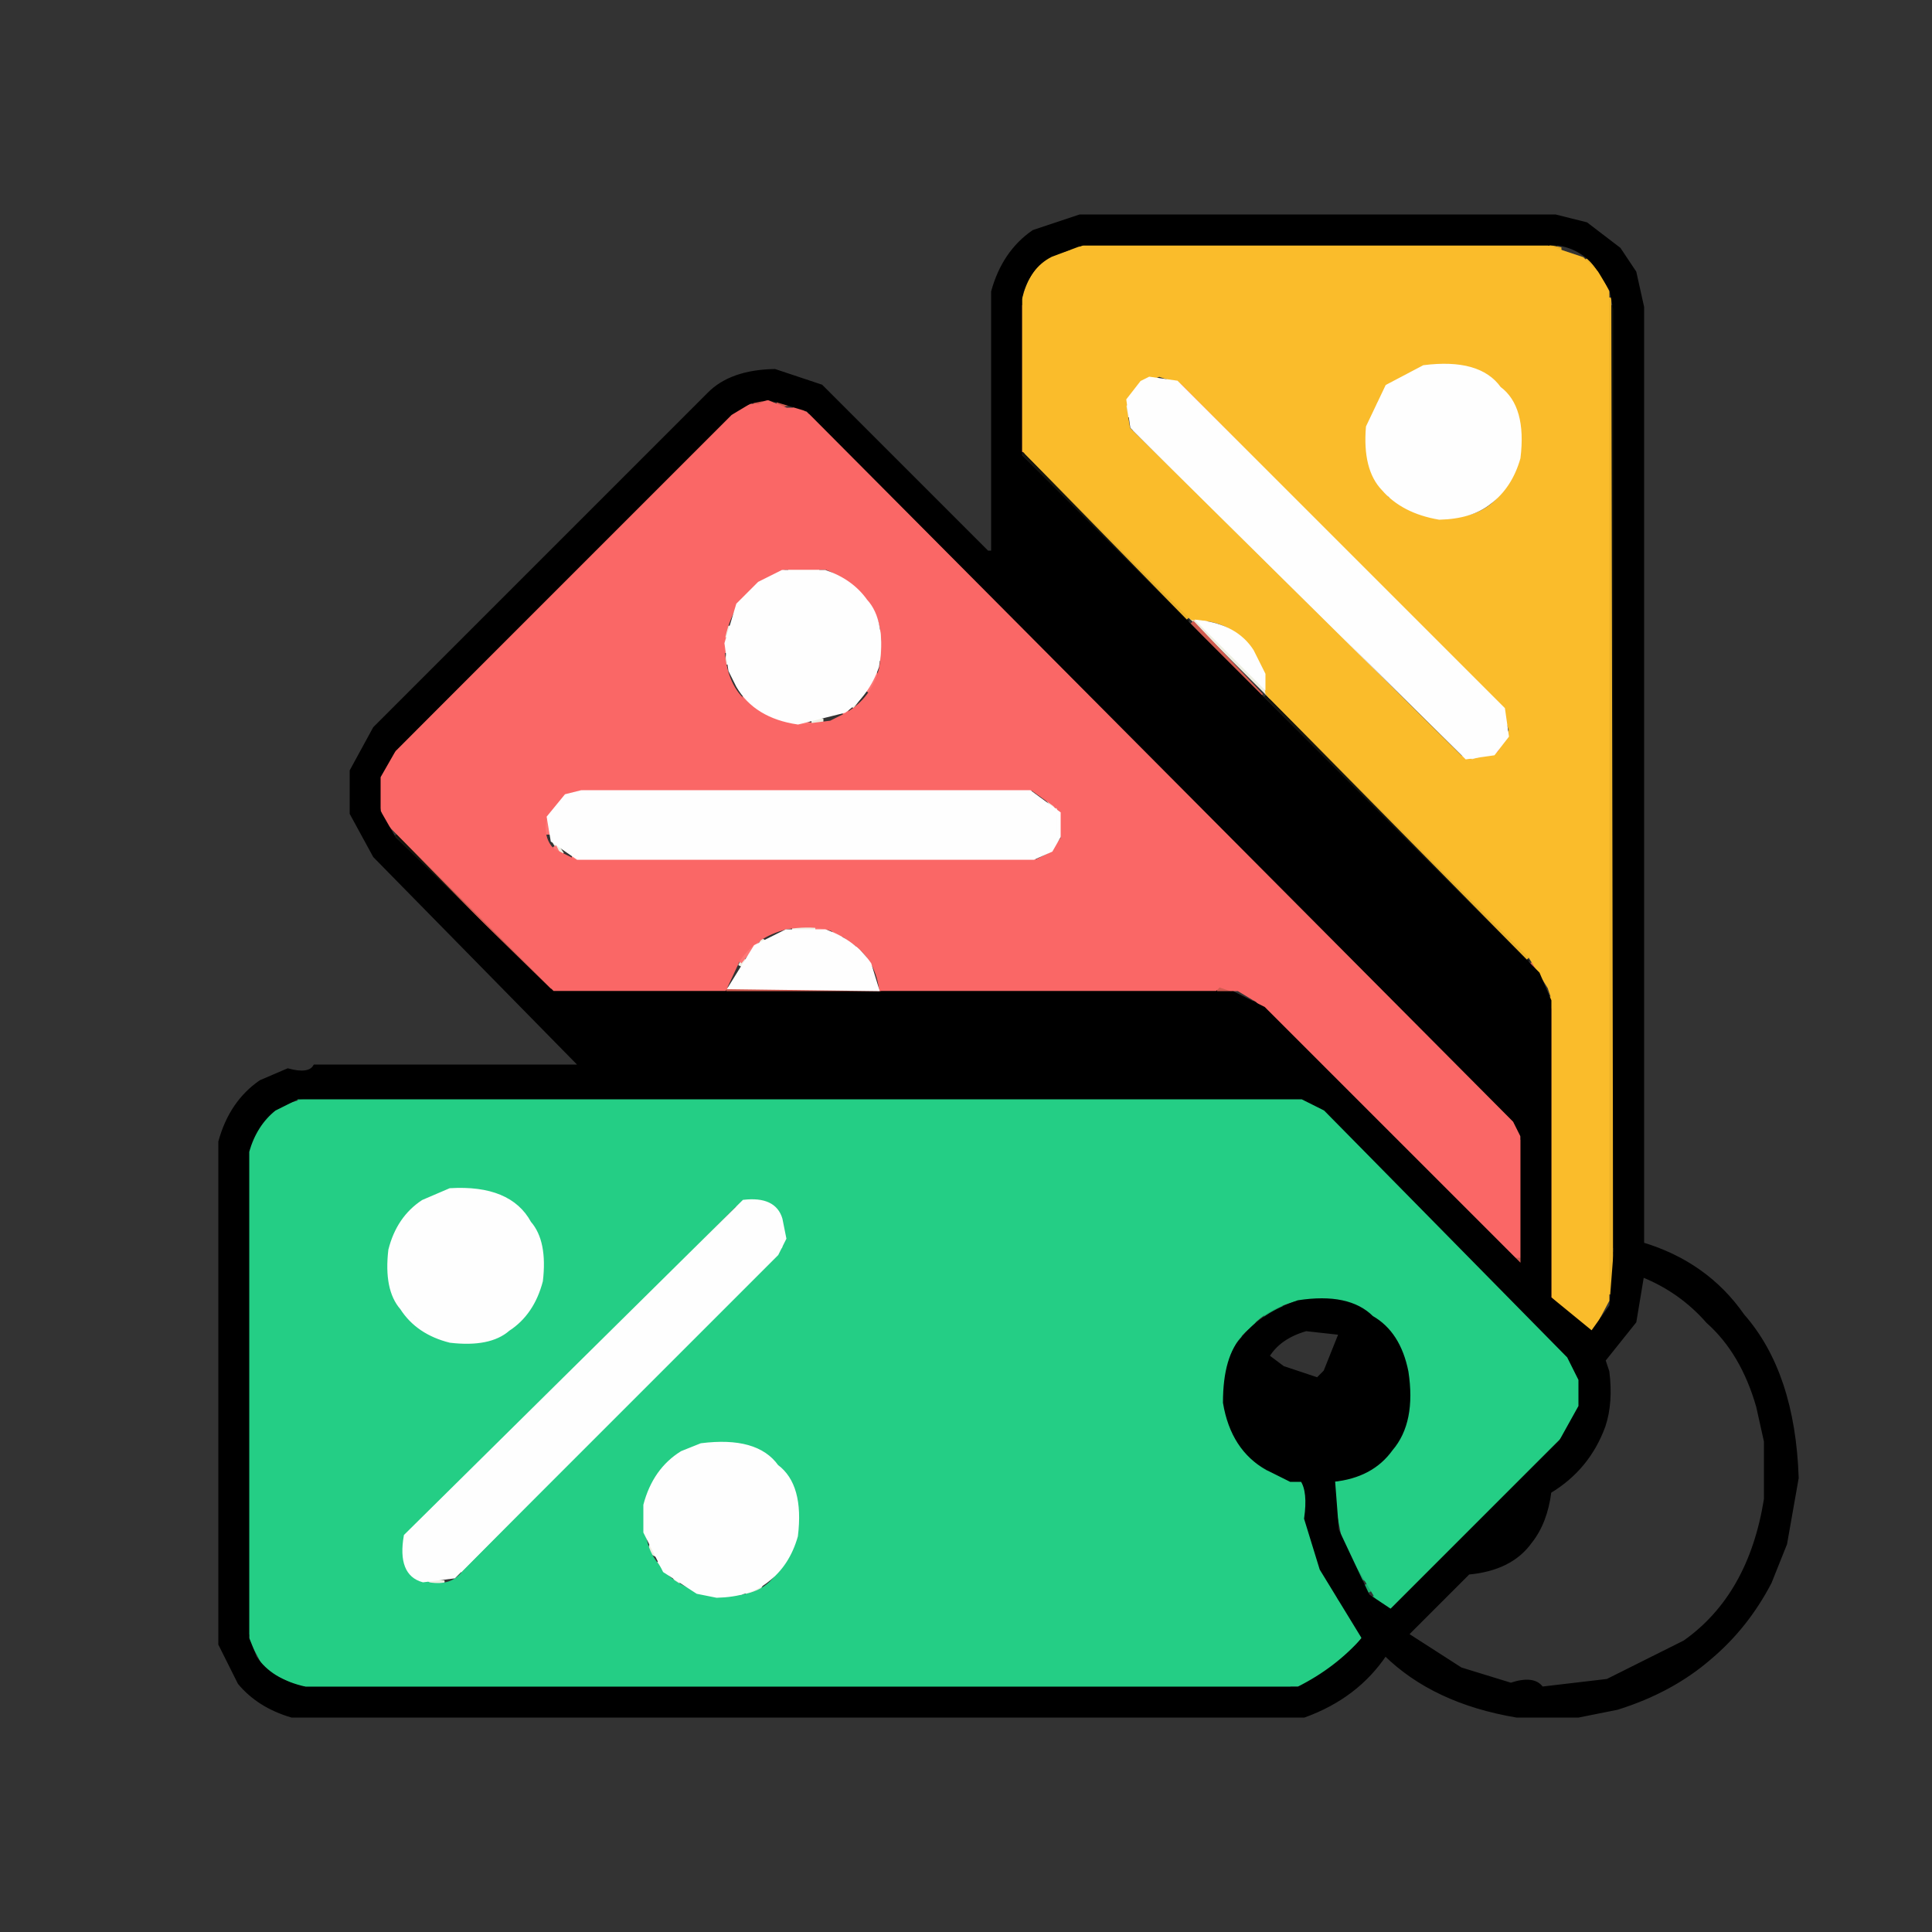 <svg width="500" height="500" version="1.1" xmlns="http://www.w3.org/2000/svg"><rect width="100%" height="100%" fill="#333333" stroke="none"/><path fill="rgb(0,0,0)" stroke="rgb(0,0,0)" stroke-width="1" opacity="0" d="M 0 0 L 500 0 L 500 500 L 0 500 L 0 0 Z M 280 56 L 268 60 Q 260 65 257 76 L 257 143 L 256 143 L 213 100 L 201 96 Q 189 96 184 102 L 97 189 L 91 200 L 91 211 L 97 222 L 151 277 L 150 276 L 82 276 Q 80 279 75 277 L 68 280 Q 60 285 57 296 L 57 426 L 62 436 Q 67 441 76 444 L 338 444 Q 351 439 359 428 Q 371 440 393 444 L 409 444 L 419 442 Q 433 438 443 429 Q 452 421 458 410 L 462 400 L 465 383 Q 464 355 451 341 Q 442 327 425 322 L 425 80 L 423 71 L 419 65 L 411 58 L 403 56 L 280 56 Z "></path><path fill="rgb(0,0,0)" stroke="rgb(0,0,0)" stroke-width="1" opacity="0" d="M 425 330 Q 434.9 333.9 442 341.5 Q 450.6 350.4 455 363.5 L 457 372.5 L 457 387.5 Q 452.7 412.7 435.5 425 L 415.5 435 L 398.5 437 Q 396.8 434.2 390.5 436 L 377.5 432 L 364 422.5 L 379.5 407 Q 390.6 405.6 396 398.5 Q 400.5 394 401 385.5 Q 410.6 379.6 415 368.5 Q 417.4 363.4 416 354.5 L 415 351.5 L 423 341.5 L 425 330 Z "></path><path fill="rgb(0,0,0)" stroke="rgb(0,0,0)" stroke-width="1" opacity="0" d="M 337.5 344 L 347 345 L 343 354.5 L 340.5 357 L 331.5 354 L 328 350.5 Q 331 345.5 337.5 344 Z "></path><path fill="rgb(18,16,9)" stroke="rgb(18,16,9)" stroke-width="1" opacity="0.882" d="M 279.5 63 L 403 63.5 L 279.5 64 L 279.5 63 Z "></path><path fill="rgb(18,16,9)" stroke="rgb(18,16,9)" stroke-width="1" opacity="0.882" d="M 411.5 67 L 413.5 70 L 411.5 67 Z "></path><path fill="rgb(18,16,9)" stroke="rgb(18,16,9)" stroke-width="1" opacity="0.882" d="M 267.5 70 L 266.5 72 L 267.5 70 Z "></path><path fill="rgb(18,16,9)" stroke="rgb(18,16,9)" stroke-width="1" opacity="0.882" d="M 264.5 76 L 265 78.5 L 264 78.5 L 264.5 76 Z "></path><path fill="rgb(18,16,9)" stroke="rgb(18,16,9)" stroke-width="1" opacity="0.882" d="M 417.5 79 L 418 322.5 L 417 322.5 L 417.5 79 Z "></path><path fill="rgb(18,16,9)" stroke="rgb(18,16,9)" stroke-width="1" opacity="0.882" d="M 198.5 103 L 201 103.5 L 198.5 104 L 198.5 103 Z "></path><path fill="rgb(18,16,9)" stroke="rgb(18,16,9)" stroke-width="1" opacity="0.882" d="M 188.5 107 L 102.5 194 L 188.5 107 Z "></path><path fill="rgb(18,16,9)" stroke="rgb(18,16,9)" stroke-width="1" opacity="0.882" d="M 264.5 117 L 307.5 161 L 264.5 117 Z "></path><path fill="rgb(18,16,9)" stroke="rgb(18,16,9)" stroke-width="1" opacity="0.882" d="M 327.5 180 L 395.5 249 L 327.5 180 Z "></path><path fill="rgb(18,16,9)" stroke="rgb(18,16,9)" stroke-width="1" opacity="0.882" d="M 102.5 216 L 142.5 256 L 188 256.5 L 142.5 257 L 102.5 216 Z "></path><path fill="rgb(18,16,9)" stroke="rgb(18,16,9)" stroke-width="1" opacity="0.882" d="M 228.5 256 L 315 256.5 L 228.5 257 L 228.5 256 Z "></path><path fill="rgb(18,16,9)" stroke="rgb(18,16,9)" stroke-width="1" opacity="0.882" d="M 324.5 259 L 325.5 261 L 324.5 259 Z "></path><path fill="rgb(18,16,9)" stroke="rgb(18,16,9)" stroke-width="1" opacity="0.882" d="M 417.5 324 L 418 332.5 L 417 332.5 L 417.5 324 Z "></path><path fill="rgb(18,16,9)" stroke="rgb(18,16,9)" stroke-width="1" opacity="0.882" d="M 414.5 341 L 411.5 345 L 414.5 341 Z "></path><path fill="rgb(18,16,9)" stroke="rgb(18,16,9)" stroke-width="1" opacity="0.882" d="M 403.5 372 L 359.5 417 L 403.5 372 Z "></path><path fill="rgb(18,16,9)" stroke="rgb(18,16,9)" stroke-width="1" opacity="0.882" d="M 352.5 423 L 344.5 432 L 352.5 423 Z "></path><path fill="rgb(238,239,227)" stroke="rgb(238,239,227)" stroke-width="1" opacity="1" d="M 369.5 94 L 378 94.5 L 369.5 95 L 369.5 94 Z "></path><path fill="rgb(238,239,227)" stroke="rgb(238,239,227)" stroke-width="1" opacity="1" d="M 362.5 97 L 360.5 100 L 362.5 97 Z "></path><path fill="rgb(238,239,227)" stroke="rgb(238,239,227)" stroke-width="1" opacity="1" d="M 384.5 97 L 385.5 99 L 384.5 97 Z "></path><path fill="rgb(238,239,227)" stroke="rgb(238,239,227)" stroke-width="1" opacity="1" d="M 358.5 101 L 357.5 103 L 358.5 101 Z "></path><path fill="rgb(238,239,227)" stroke="rgb(238,239,227)" stroke-width="1" opacity="1" d="M 388.5 101 L 390.5 104 L 388.5 101 Z "></path><path fill="rgb(238,239,227)" stroke="rgb(238,239,227)" stroke-width="1" opacity="1" d="M 291.5 104 L 292 107.5 L 291 107.5 L 291.5 104 Z "></path><path fill="rgb(238,239,227)" stroke="rgb(238,239,227)" stroke-width="1" opacity="1" d="M 356.5 104 L 356 105.5 L 355.5 107 L 355 105.5 L 356.5 104 Z "></path><path fill="rgb(238,239,227)" stroke="rgb(238,239,227)" stroke-width="1" opacity="1" d="M 293.5 111 L 376.5 195 L 293.5 111 Z "></path><path fill="rgb(238,239,227)" stroke="rgb(238,239,227)" stroke-width="1" opacity="1" d="M 356.5 124 L 357.5 126 L 356.5 124 Z "></path><path fill="rgb(238,239,227)" stroke="rgb(238,239,227)" stroke-width="1" opacity="1" d="M 390.5 124 L 389.5 126 L 390.5 124 Z "></path><path fill="rgb(238,239,227)" stroke="rgb(238,239,227)" stroke-width="1" opacity="1" d="M 361.5 129 L 362.5 131 L 361.5 129 Z "></path><path fill="rgb(238,239,227)" stroke="rgb(238,239,227)" stroke-width="1" opacity="1" d="M 369.5 133 L 372 133.5 L 369.5 134 L 369.5 133 Z "></path><path fill="rgb(238,239,227)" stroke="rgb(238,239,227)" stroke-width="1" opacity="1" d="M 375.5 133 L 378 133.5 L 375.5 134 L 375.5 133 Z "></path><path fill="rgb(238,239,227)" stroke="rgb(238,239,227)" stroke-width="1" opacity="1" d="M 204.5 147 L 212 147.5 L 204.5 148 L 204.5 147 Z "></path><path fill="rgb(238,239,227)" stroke="rgb(238,239,227)" stroke-width="1" opacity="1" d="M 194.5 152 L 193.5 154 L 194.5 152 Z "></path><path fill="rgb(238,239,227)" stroke="rgb(238,239,227)" stroke-width="1" opacity="1" d="M 308.5 160 L 312 160.5 L 310 161.5 L 327 177.5 L 327.5 176 L 328 179.5 L 308.5 160 Z "></path><path fill="rgb(238,239,227)" stroke="rgb(238,239,227)" stroke-width="1" opacity="1" d="M 188.5 162 L 189 165.5 L 188 165.5 L 188.5 162 Z "></path><path fill="rgb(238,239,227)" stroke="rgb(238,239,227)" stroke-width="1" opacity="1" d="M 227.5 163 L 228 170.5 L 227 170.5 L 227.5 163 Z "></path><path fill="rgb(238,239,227)" stroke="rgb(238,239,227)" stroke-width="1" opacity="1" d="M 321.5 165 L 322.5 167 L 321.5 165 Z "></path><path fill="rgb(238,239,227)" stroke="rgb(238,239,227)" stroke-width="1" opacity="1" d="M 188.5 169 L 189 171.5 L 188 171.5 L 188.5 169 Z "></path><path fill="rgb(238,239,227)" stroke="rgb(238,239,227)" stroke-width="1" opacity="1" d="M 191.5 178 L 196.5 184 L 191.5 178 Z "></path><path fill="rgb(238,239,227)" stroke="rgb(238,239,227)" stroke-width="1" opacity="1" d="M 223.5 179 L 220.5 183 L 223.5 179 Z "></path><path fill="rgb(238,239,227)" stroke="rgb(238,239,227)" stroke-width="1" opacity="1" d="M 203.5 186 L 206 186.5 L 203.5 187 L 203.5 186 Z "></path><path fill="rgb(238,239,227)" stroke="rgb(238,239,227)" stroke-width="1" opacity="1" d="M 210.5 186 L 213 186.5 L 210.5 187 L 210.5 186 Z "></path><path fill="rgb(238,239,227)" stroke="rgb(238,239,227)" stroke-width="1" opacity="1" d="M 380.5 196 L 383 196.5 L 380.5 197 L 380.5 196 Z "></path><path fill="rgb(238,239,227)" stroke="rgb(238,239,227)" stroke-width="1" opacity="1" d="M 147.5 205 L 150 205.5 L 147.5 206 L 147.5 205 Z "></path><path fill="rgb(238,239,227)" stroke="rgb(238,239,227)" stroke-width="1" opacity="1" d="M 145.5 206 L 143.5 209 L 145.5 206 Z "></path><path fill="rgb(238,239,227)" stroke="rgb(238,239,227)" stroke-width="1" opacity="1" d="M 270.5 206 L 273.5 210 L 270.5 206 Z "></path><path fill="rgb(238,239,227)" stroke="rgb(238,239,227)" stroke-width="1" opacity="1" d="M 274.5 212 L 275 214.5 L 274 214.5 L 274.5 212 Z "></path><path fill="rgb(238,239,227)" stroke="rgb(238,239,227)" stroke-width="1" opacity="1" d="M 273.5 217 L 272.5 219 L 273.5 217 Z "></path><path fill="rgb(238,239,227)" stroke="rgb(238,239,227)" stroke-width="1" opacity="1" d="M 143.5 218 L 145.5 221 L 143.5 218 Z "></path><path fill="rgb(238,239,227)" stroke="rgb(238,239,227)" stroke-width="1" opacity="1" d="M 205.5 240 L 211 240.5 L 205.5 241 L 205.5 240 Z "></path><path fill="rgb(238,239,227)" stroke="rgb(238,239,227)" stroke-width="1" opacity="1" d="M 197.5 243 L 196.5 245 L 197.5 243 Z "></path><path fill="rgb(238,239,227)" stroke="rgb(238,239,227)" stroke-width="1" opacity="1" d="M 221.5 245 L 223.5 248 L 221.5 245 Z "></path><path fill="rgb(238,239,227)" stroke="rgb(238,239,227)" stroke-width="1" opacity="1" d="M 192.5 248 L 191.5 250 L 192.5 248 Z "></path><path fill="rgb(238,239,227)" stroke="rgb(238,239,227)" stroke-width="1" opacity="1" d="M 132.5 311 L 136.5 316 L 132.5 311 Z "></path><path fill="rgb(238,239,227)" stroke="rgb(238,239,227)" stroke-width="1" opacity="1" d="M 107.5 312 L 105.5 315 L 107.5 312 Z "></path><path fill="rgb(238,239,227)" stroke="rgb(238,239,227)" stroke-width="1" opacity="1" d="M 189.5 312 L 105.5 397 L 189.5 312 Z "></path><path fill="rgb(238,239,227)" stroke="rgb(238,239,227)" stroke-width="1" opacity="1" d="M 199.5 312 L 201.5 315 L 199.5 312 Z "></path><path fill="rgb(238,239,227)" stroke="rgb(238,239,227)" stroke-width="1" opacity="1" d="M 202.5 321 L 203 322.5 L 201 323.5 L 202.5 321 Z "></path><path fill="rgb(238,239,227)" stroke="rgb(238,239,227)" stroke-width="1" opacity="1" d="M 200.5 325 L 119.5 407 L 200.5 325 Z "></path><path fill="rgb(238,239,227)" stroke="rgb(238,239,227)" stroke-width="1" opacity="1" d="M 140.5 326 L 141 328.5 L 140 328.5 L 140.5 326 Z "></path><path fill="rgb(238,239,227)" stroke="rgb(238,239,227)" stroke-width="1" opacity="1" d="M 136.5 339 L 132.5 344 L 136.5 339 Z "></path><path fill="rgb(238,239,227)" stroke="rgb(238,239,227)" stroke-width="1" opacity="1" d="M 105.5 340 L 107.5 343 L 105.5 340 Z "></path><path fill="rgb(238,239,227)" stroke="rgb(238,239,227)" stroke-width="1" opacity="1" d="M 119.5 347 L 122 347.5 L 119.5 348 L 119.5 347 Z "></path><path fill="rgb(238,239,227)" stroke="rgb(238,239,227)" stroke-width="1" opacity="1" d="M 182.5 373 L 191 373.5 L 182.5 374 L 182.5 373 Z "></path><path fill="rgb(238,239,227)" stroke="rgb(238,239,227)" stroke-width="1" opacity="1" d="M 175.5 376 L 170.5 382 L 175.5 376 Z "></path><path fill="rgb(238,239,227)" stroke="rgb(238,239,227)" stroke-width="1" opacity="1" d="M 197.5 376 L 198.5 378 L 197.5 376 Z "></path><path fill="rgb(238,239,227)" stroke="rgb(238,239,227)" stroke-width="1" opacity="1" d="M 201.5 380 L 203.5 383 L 201.5 380 Z "></path><path fill="rgb(238,239,227)" stroke="rgb(238,239,227)" stroke-width="1" opacity="1" d="M 206.5 391 L 207 395.5 L 206 395.5 L 206.5 391 Z "></path><path fill="rgb(238,239,227)" stroke="rgb(238,239,227)" stroke-width="1" opacity="1" d="M 104.5 398 L 105 403.5 L 104 403.5 L 104.5 398 Z "></path><path fill="rgb(238,239,227)" stroke="rgb(238,239,227)" stroke-width="1" opacity="1" d="M 168.5 400 L 170 402.5 L 168 401.5 L 168.5 400 Z "></path><path fill="rgb(238,239,227)" stroke="rgb(238,239,227)" stroke-width="1" opacity="1" d="M 203.5 403 L 202.5 405 L 203.5 403 Z "></path><path fill="rgb(238,239,227)" stroke="rgb(238,239,227)" stroke-width="1" opacity="1" d="M 170.5 404 L 171.5 406 L 170.5 404 Z "></path><path fill="rgb(238,239,227)" stroke="rgb(238,239,227)" stroke-width="1" opacity="1" d="M 105.5 405 L 108.5 409 L 105.5 405 Z "></path><path fill="rgb(238,239,227)" stroke="rgb(238,239,227)" stroke-width="1" opacity="1" d="M 201.5 406 L 200.5 408 L 201.5 406 Z "></path><path fill="rgb(238,239,227)" stroke="rgb(238,239,227)" stroke-width="1" opacity="1" d="M 174.5 408 L 175.5 410 L 174.5 408 Z "></path><path fill="rgb(238,239,227)" stroke="rgb(238,239,227)" stroke-width="1" opacity="1" d="M 110.5 409 L 115 409.5 L 110.5 410 L 110.5 409 Z "></path><path fill="rgb(238,239,227)" stroke="rgb(238,239,227)" stroke-width="1" opacity="1" d="M 197.5 409 L 196.5 411 L 193.5 412 L 193.5 411 L 197.5 409 Z "></path><path fill="rgb(238,239,227)" stroke="rgb(238,239,227)" stroke-width="1" opacity="1" d="M 182.5 412 L 185 412.5 L 182.5 413 L 182.5 412 Z "></path><path fill="rgb(238,239,227)" stroke="rgb(238,239,227)" stroke-width="1" opacity="1" d="M 188.5 412 L 192 412.5 L 188.5 413 L 188.5 412 Z "></path><path fill="rgb(237,178,40)" stroke="rgb(237,178,40)" stroke-width="1" opacity="1" d="M 277.5 64 L 280 64.5 L 277.5 65 L 277.5 64 Z "></path><path fill="rgb(237,178,40)" stroke="rgb(237,178,40)" stroke-width="1" opacity="1" d="M 401.5 64 L 404 64.5 L 401.5 65 L 401.5 64 Z "></path><path fill="rgb(237,178,40)" stroke="rgb(237,178,40)" stroke-width="1" opacity="1" d="M 410.5 67 L 413.5 71 L 410.5 67 Z "></path><path fill="rgb(237,178,40)" stroke="rgb(237,178,40)" stroke-width="1" opacity="1" d="M 416.5 77 L 417 334.5 L 416 334.5 L 416.5 77 Z "></path><path fill="rgb(237,178,40)" stroke="rgb(237,178,40)" stroke-width="1" opacity="1" d="M 265.5 117 L 307.5 160 L 265.5 117 Z "></path><path fill="rgb(237,178,40)" stroke="rgb(237,178,40)" stroke-width="1" opacity="1" d="M 328.5 180 L 395.5 248 L 328.5 180 Z "></path><path fill="rgb(237,178,40)" stroke="rgb(237,178,40)" stroke-width="1" opacity="1" d="M 401.5 258 L 402 260.5 L 401 260.5 L 401.5 258 Z "></path><path fill="rgb(237,178,40)" stroke="rgb(237,178,40)" stroke-width="1" opacity="1" d="M 413.5 341 L 412.5 343 L 413.5 341 Z "></path><path fill="rgb(253,118,117)" stroke="rgb(253,118,117)" stroke-width="1" opacity="1" d="M 305.5 99 L 388.5 183 L 305.5 99 Z "></path><path fill="rgb(253,118,117)" stroke="rgb(253,118,117)" stroke-width="1" opacity="1" d="M 353.5 113 L 354 115.5 L 353 115.5 L 353.5 113 Z "></path><path fill="rgb(253,118,117)" stroke="rgb(253,118,117)" stroke-width="1" opacity="1" d="M 388.5 127 L 387.5 129 L 388.5 127 Z "></path><path fill="rgb(253,118,117)" stroke="rgb(253,118,117)" stroke-width="1" opacity="1" d="M 199.5 148 L 201 148.5 L 198.5 150 L 199.5 148 Z "></path><path fill="rgb(253,118,117)" stroke="rgb(253,118,117)" stroke-width="1" opacity="1" d="M 196.5 150 L 195.5 152 L 196.5 150 Z "></path><path fill="rgb(253,118,117)" stroke="rgb(253,118,117)" stroke-width="1" opacity="1" d="M 219.5 150 L 224.5 156 L 219.5 150 Z "></path><path fill="rgb(253,118,117)" stroke="rgb(253,118,117)" stroke-width="1" opacity="1" d="M 192.5 154 L 190.5 157 L 192.5 154 Z "></path><path fill="rgb(253,118,117)" stroke="rgb(253,118,117)" stroke-width="1" opacity="1" d="M 187.5 165 L 188 168.5 L 187 168.5 L 187.5 165 Z "></path><path fill="rgb(253,118,117)" stroke="rgb(253,118,117)" stroke-width="1" opacity="1" d="M 226.5 174 L 227 175.5 L 224.5 179 L 225 177.5 L 226.5 174 Z "></path><path fill="rgb(253,118,117)" stroke="rgb(253,118,117)" stroke-width="1" opacity="1" d="M 192.5 180 L 194.5 183 L 192.5 180 Z "></path><path fill="rgb(253,118,117)" stroke="rgb(253,118,117)" stroke-width="1" opacity="1" d="M 219.5 183 L 218.5 185 L 219.5 183 Z "></path><path fill="rgb(253,118,117)" stroke="rgb(253,118,117)" stroke-width="1" opacity="1" d="M 206.5 187 L 210 187.5 L 206.5 188 L 206.5 187 Z "></path><path fill="rgb(253,118,117)" stroke="rgb(253,118,117)" stroke-width="1" opacity="1" d="M 388.5 193 L 387.5 195 L 388.5 193 Z "></path><path fill="rgb(253,118,117)" stroke="rgb(253,118,117)" stroke-width="1" opacity="1" d="M 150.5 204 L 267 204.5 L 150.5 205 L 150.5 204 Z "></path><path fill="rgb(253,118,117)" stroke="rgb(253,118,117)" stroke-width="1" opacity="1" d="M 271.5 206 L 273.5 209 L 271.5 206 Z "></path><path fill="rgb(253,118,117)" stroke="rgb(253,118,117)" stroke-width="1" opacity="1" d="M 141.5 211 L 142 215.5 L 141 215.5 L 141.5 211 Z "></path><path fill="rgb(253,118,117)" stroke="rgb(253,118,117)" stroke-width="1" opacity="1" d="M 273.5 218 L 271.5 221 L 273.5 218 Z "></path><path fill="rgb(253,118,117)" stroke="rgb(253,118,117)" stroke-width="1" opacity="1" d="M 143.5 219 L 144.5 221 L 143.5 219 Z "></path><path fill="rgb(253,118,117)" stroke="rgb(253,118,117)" stroke-width="1" opacity="1" d="M 148.5 222 L 268 222.5 L 148.5 223 L 148.5 222 Z "></path><path fill="rgb(253,118,117)" stroke="rgb(253,118,117)" stroke-width="1" opacity="1" d="M 211.5 240 L 214 240.5 L 211.5 241 L 211.5 240 Z "></path><path fill="rgb(253,118,117)" stroke="rgb(253,118,117)" stroke-width="1" opacity="1" d="M 215.5 241 L 218 242.5 L 216.5 242 L 215.5 241 Z "></path><path fill="rgb(253,118,117)" stroke="rgb(253,118,117)" stroke-width="1" opacity="1" d="M 196.5 243 L 191.5 249 L 196.5 243 Z "></path><path fill="rgb(253,118,117)" stroke="rgb(253,118,117)" stroke-width="1" opacity="1" d="M 219.5 243 L 220.5 245 L 219.5 243 Z "></path><path fill="rgb(253,118,117)" stroke="rgb(253,118,117)" stroke-width="1" opacity="1" d="M 224.5 248 L 225.5 250 L 224.5 248 Z "></path><path fill="rgb(208,91,80)" stroke="rgb(208,91,80)" stroke-width="1" opacity="1" d="M 270.5 67 L 268.5 70 L 270.5 67 Z "></path><path fill="rgb(208,91,80)" stroke="rgb(208,91,80)" stroke-width="1" opacity="1" d="M 264.5 79 L 265 116.5 L 264 116.5 L 264.5 79 Z "></path><path fill="rgb(208,91,80)" stroke="rgb(208,91,80)" stroke-width="1" opacity="1" d="M 195.5 104 L 198 104.5 L 195.5 105 L 195.5 104 Z "></path><path fill="rgb(208,91,80)" stroke="rgb(208,91,80)" stroke-width="1" opacity="1" d="M 201.5 104 L 204 104.5 L 201.5 105 L 201.5 104 Z "></path><path fill="rgb(208,91,80)" stroke="rgb(208,91,80)" stroke-width="1" opacity="1" d="M 205.5 105 L 208 106.5 L 206.5 106 L 205.5 105 Z "></path><path fill="rgb(208,91,80)" stroke="rgb(208,91,80)" stroke-width="1" opacity="1" d="M 190.5 106 L 101.5 196 L 190.5 106 Z "></path><path fill="rgb(208,91,80)" stroke="rgb(208,91,80)" stroke-width="1" opacity="1" d="M 209.5 107 L 390.5 289 L 209.5 107 Z "></path><path fill="rgb(208,91,80)" stroke="rgb(208,91,80)" stroke-width="1" opacity="1" d="M 308.5 161 L 326.5 180 L 308.5 161 Z "></path><path fill="rgb(208,91,80)" stroke="rgb(208,91,80)" stroke-width="1" opacity="1" d="M 98.5 202 L 99 207.5 L 98 207.5 L 98.5 202 Z "></path><path fill="rgb(208,91,80)" stroke="rgb(208,91,80)" stroke-width="1" opacity="1" d="M 101.5 214 L 142.5 256 L 101.5 214 Z "></path><path fill="rgb(208,91,80)" stroke="rgb(208,91,80)" stroke-width="1" opacity="1" d="M 396.5 249 L 397.5 251 L 396.5 249 Z "></path><path fill="rgb(208,91,80)" stroke="rgb(208,91,80)" stroke-width="1" opacity="1" d="M 188.5 256 L 228 256.5 L 188.5 257 L 188.5 256 Z "></path><path fill="rgb(208,91,80)" stroke="rgb(208,91,80)" stroke-width="1" opacity="1" d="M 315.5 256 L 319 256.5 L 315.5 257 L 315.5 256 Z "></path><path fill="rgb(208,91,80)" stroke="rgb(208,91,80)" stroke-width="1" opacity="1" d="M 325.5 259 L 393 325.5 L 393.5 295 L 394 327 L 392.5 327 L 325.5 259 Z "></path><path fill="rgb(208,91,80)" stroke="rgb(208,91,80)" stroke-width="1" opacity="1" d="M 401.5 261 L 402 335.5 L 410 343.5 L 401 335.5 L 401.5 261 Z "></path><path fill="rgb(250,103,102)" stroke="rgb(250,103,102)" stroke-width="1" opacity="1" d="M 198.5 104 L 203.5 106 L 205.5 106 L 208.5 107 L 391 289.5 L 393 293.5 L 393 325 L 391.5 325 L 325.5 259 L 320.5 256 L 318.5 256 L 315.5 255 L 314.5 256 L 228 256 Q 226.8 247.1 219.5 243 Q 214.7 238.3 203.5 240 Q 195.2 242.1 191 248.5 L 187.5 256 L 143.5 256 L 101 213.5 Q 97.5 209.5 99 200.5 L 101 196.5 L 191.5 106 L 194.5 105 L 196.5 105 L 198.5 104 Z M 203 147 L 197 150 Q 189 155 187 166 Q 187 176 192 181 Q 197 186 207 188 L 215 187 L 219 185 Q 226 181 228 173 Q 230 161 225 156 Q 221 150 214 147 L 203 147 Z M 151 204 L 147 205 L 141 212 Q 140 217 143 220 L 149 223 L 268 223 L 272 221 L 275 217 L 274 209 L 267 204 L 151 204 Z "></path><path fill="rgb(250,188,43)" stroke="rgb(250,188,43)" stroke-width="1" opacity="1" d="M 280.5 64 L 400.5 64 L 409.5 67 L 414 71.5 L 416 75.5 L 416 336.5 L 412 344 L 410.5 344 L 402 335.5 L 402 258.5 L 401 255.5 L 396 247.5 L 328 179.5 L 327 172.5 L 320.5 164 Q 316.5 160 308.5 160 L 265 116.5 L 265 77.5 Q 266.6 70.5 271.5 67 L 280.5 64 Z M 370 94 L 363 97 L 356 104 L 353 114 L 354 121 L 359 129 L 369 134 Q 382 136 388 129 Q 392 124 394 117 L 394 112 L 391 104 Q 386 93 370 94 Z M 300 97 L 295 99 L 291 105 L 292 111 L 378 196 L 381 197 L 388 195 L 391 189 L 389 183 L 306 99 L 300 97 Z "></path><path fill="rgb(28,175,112)" stroke="rgb(28,175,112)" stroke-width="1" opacity="1" d="M 77.5 284 L 81 284.5 L 77.5 285 L 77.5 284 Z "></path><path fill="rgb(28,175,112)" stroke="rgb(28,175,112)" stroke-width="1" opacity="1" d="M 333.5 284 L 337 284.5 L 333.5 285 L 333.5 284 Z "></path><path fill="rgb(28,175,112)" stroke="rgb(28,175,112)" stroke-width="1" opacity="1" d="M 342.5 287 L 405.5 351 L 342.5 287 Z "></path><path fill="rgb(28,175,112)" stroke="rgb(28,175,112)" stroke-width="1" opacity="1" d="M 69.5 288 L 68.5 290 L 69.5 288 Z "></path><path fill="rgb(28,175,112)" stroke="rgb(28,175,112)" stroke-width="1" opacity="1" d="M 64.5 298 L 65 422.5 L 64 422.5 L 64.5 298 Z "></path><path fill="rgb(28,175,112)" stroke="rgb(28,175,112)" stroke-width="1" opacity="1" d="M 336.5 336 L 345 336.5 L 336.5 337 L 336.5 336 Z "></path><path fill="rgb(28,175,112)" stroke="rgb(28,175,112)" stroke-width="1" opacity="1" d="M 330.5 338 L 332 338.5 L 327.5 341 L 328.5 339 L 330.5 338 Z "></path><path fill="rgb(28,175,112)" stroke="rgb(28,175,112)" stroke-width="1" opacity="1" d="M 354.5 340 L 360.5 347 L 354.5 340 Z "></path><path fill="rgb(28,175,112)" stroke="rgb(28,175,112)" stroke-width="1" opacity="1" d="M 324.5 342 L 323.5 344 L 324.5 342 Z "></path><path fill="rgb(28,175,112)" stroke="rgb(28,175,112)" stroke-width="1" opacity="1" d="M 321.5 346 L 320.5 348 L 321.5 346 Z "></path><path fill="rgb(28,175,112)" stroke="rgb(28,175,112)" stroke-width="1" opacity="1" d="M 364.5 355 L 365 364.5 L 364 364.5 L 364.5 355 Z "></path><path fill="rgb(28,175,112)" stroke="rgb(28,175,112)" stroke-width="1" opacity="1" d="M 408.5 357 L 409 363.5 L 408 363.5 L 408.5 357 Z "></path><path fill="rgb(28,175,112)" stroke="rgb(28,175,112)" stroke-width="1" opacity="1" d="M 406.5 368 L 405.5 370 L 406.5 368 Z "></path><path fill="rgb(28,175,112)" stroke="rgb(28,175,112)" stroke-width="1" opacity="1" d="M 319.5 371 L 327.5 380 L 330 381.5 L 328.5 381 L 320 373.5 L 319.5 371 Z "></path><path fill="rgb(28,175,112)" stroke="rgb(28,175,112)" stroke-width="1" opacity="1" d="M 361.5 372 L 360.5 374 L 361.5 372 Z "></path><path fill="rgb(28,175,112)" stroke="rgb(28,175,112)" stroke-width="1" opacity="1" d="M 359.5 375 L 356.5 379 L 359.5 375 Z "></path><path fill="rgb(28,175,112)" stroke="rgb(28,175,112)" stroke-width="1" opacity="1" d="M 337.5 387 L 338 390.5 L 337 390.5 L 337.5 387 Z "></path><path fill="rgb(28,175,112)" stroke="rgb(28,175,112)" stroke-width="1" opacity="1" d="M 345.5 387 L 346 390.5 L 345 390.5 L 345.5 387 Z "></path><path fill="rgb(28,175,112)" stroke="rgb(28,175,112)" stroke-width="1" opacity="1" d="M 339.5 397 L 340 399.5 L 339 399.5 L 339.5 397 Z "></path><path fill="rgb(28,175,112)" stroke="rgb(28,175,112)" stroke-width="1" opacity="1" d="M 349.5 402 L 353 408.5 L 351 407.5 L 349.5 402 Z "></path><path fill="rgb(28,175,112)" stroke="rgb(28,175,112)" stroke-width="1" opacity="1" d="M 353.5 410 L 354.5 412 L 353.5 410 Z "></path><path fill="rgb(28,175,112)" stroke="rgb(28,175,112)" stroke-width="1" opacity="1" d="M 355.5 413 L 356.5 415 L 355.5 413 Z "></path><path fill="rgb(28,175,112)" stroke="rgb(28,175,112)" stroke-width="1" opacity="1" d="M 346.5 414 L 347.5 416 L 346.5 414 Z "></path><path fill="rgb(28,175,112)" stroke="rgb(28,175,112)" stroke-width="1" opacity="1" d="M 348.5 417 L 350.5 420 L 348.5 417 Z "></path><path fill="rgb(28,175,112)" stroke="rgb(28,175,112)" stroke-width="1" opacity="1" d="M 67.5 429 L 68.5 431 L 67.5 429 Z "></path><path fill="rgb(28,175,112)" stroke="rgb(28,175,112)" stroke-width="1" opacity="1" d="M 70.5 432 L 71.5 434 L 70.5 432 Z "></path><path fill="rgb(28,175,112)" stroke="rgb(28,175,112)" stroke-width="1" opacity="1" d="M 342.5 432 L 341.5 434 L 342.5 432 Z "></path><path fill="rgb(28,175,112)" stroke="rgb(28,175,112)" stroke-width="1" opacity="1" d="M 79.5 436 L 334 436.5 L 79.5 437 L 79.5 436 Z "></path><path fill="rgb(36,206,133)" stroke="rgb(36,206,133)" stroke-width="1" opacity="1" d="M 81.5 284 L 332.5 284 L 337.5 285 L 341.5 287 L 406 351.5 Q 409.5 355.5 408 364.5 L 405 370.5 L 358.5 417 L 348 399.5 L 345 384 Q 354.5 382.3 360 375.5 Q 366.2 369.2 365 355.5 Q 362.3 345.3 354.5 340 L 344.5 336 L 336.5 336 Q 327.9 337.9 323 343.5 Q 314.9 349.9 317 366.5 Q 319.8 376.3 327.5 381 L 337 384 L 339 399.5 L 346 414.5 L 352 421.5 L 352 423.5 Q 346.2 431.7 336.5 436 L 77.5 436 L 69 432 L 65 424.5 L 65 296.5 Q 66.5 290 71.5 287 L 81.5 284 Z M 121 307 Q 119 309 115 308 L 108 312 L 102 320 L 100 328 Q 102 329 101 334 L 105 341 Q 110 346 120 348 Q 128 348 133 344 L 137 340 L 141 329 Q 141 320 137 316 L 133 311 L 127 308 Q 122 309 121 307 Z M 192 311 L 190 312 L 104 399 L 105 406 L 111 410 Q 117 411 120 407 L 203 323 L 202 315 Q 200 310 192 311 Z M 183 373 L 176 376 Q 170 380 167 388 Q 165 399 170 405 Q 174 411 183 413 Q 196 415 201 408 Q 205 403 207 396 L 206 387 L 204 383 Q 199 372 183 373 Z "></path><path fill="rgb(0,0,0)" stroke="rgb(0,0,0)" stroke-width="1" opacity="0.996" d="M 279.5 56 L 402.5 56 L 410.5 58 L 419 64.5 L 423 70.5 L 425 79.5 L 425 322 Q 441.6 327 451 340.5 Q 464.1 355.4 465 382.5 L 462 399.5 L 458 409.5 Q 452 421 442.5 429 Q 432.6 437.6 418.5 442 L 408.5 444 L 392.5 444 Q 371.1 440.4 358.5 428 Q 351.1 439.1 337.5 444 L 75.5 444 Q 67 441.5 62 435.5 L 57 425.5 L 57 295.5 Q 59.8 285.3 67.5 280 L 74.5 277 Q 80 278.5 81.5 276 L 149.5 276 L 151 276.5 L 97 221.5 L 91 210.5 L 91 199.5 L 97 188.5 L 183.5 102 Q 189.2 96.2 200.5 96 L 212.5 100 L 255.5 143 L 257 143 L 257 75.5 Q 259.8 65.3 267.5 60 L 279.5 56 Z M 280 63 L 272 66 Q 266 69 264 77 L 264 118 L 398 252 L 401 259 L 401 336 L 412 345 L 417 338 L 418 325 L 418 323 L 418 80 L 417 75 L 414 70 Q 410 64 403 63 L 280 63 Z M 199 103 L 194 104 L 189 107 L 102 194 L 98 201 L 98 210 L 102 217 L 143 257 L 319 257 L 327 261 L 394 328 L 394 294 L 392 290 L 209 106 L 199 103 Z M 77 284 L 71 287 Q 66 291 64 298 L 64 424 L 66 429 Q 70 435 79 437 L 336 437 Q 346 432 353 424 L 342 406 L 338 393 Q 339 386 337 383 L 334 383 L 328 380 Q 319 375 317 363 Q 317 351 322 346 Q 327 340 336 337 Q 349 335 355 341 Q 362 345 364 355 Q 366 368 360 375 Q 355 382 345 383 L 346 396 L 354 413 L 360 417 L 404 373 L 409 364 L 409 357 L 406 351 L 343 287 L 337 284 L 77 284 Z M 425 330 L 423 342 L 415 352 L 416 355 Q 417 363 415 369 Q 411 380 401 386 Q 400 394 396 399 Q 391 406 380 407 L 364 423 L 378 432 L 391 436 Q 397 434 399 437 L 416 435 L 436 425 Q 453 413 457 388 L 457 373 L 455 364 Q 451 350 442 342 Q 435 334 425 330 Z M 338 344 Q 331 346 328 351 L 332 354 L 341 357 L 343 355 L 347 345 L 338 344 Z "></path><path fill="rgb(254,254,254)" stroke="rgb(254,254,254)" stroke-width="1" opacity="1" d="M 368.5 95 Q 382.8 93.2 388 100.5 Q 394.6 105.4 393 118.5 Q 390.9 125.9 385.5 130 Q 380.8 133.8 372.5 134 Q 363.1 132.4 358 126.5 Q 353.1 121.4 354 110.5 L 359 100 L 368.5 95 Z "></path><path fill="rgb(254,254,254)" stroke="rgb(254,254,254)" stroke-width="1" opacity="1" d="M 297.5 98 L 304.5 99 L 389 183.5 L 390 190.5 L 386.5 195 L 379.5 196 L 293 110.5 L 292 103.5 L 295.5 99 L 297.5 98 Z "></path><path fill="rgb(254,254,254)" stroke="rgb(254,254,254)" stroke-width="1" opacity="1" d="M 202.5 148 L 213.5 148 Q 220.3 150.3 224 155.5 Q 228.8 160.7 227 172.5 Q 224.4 179.9 218.5 184 L 206.5 187 Q 195.6 185.4 191 177.5 L 189 173.5 L 188 166.5 L 191 156.5 L 196.5 151 L 202.5 148 Z "></path><path fill="rgb(254,254,254)" stroke="rgb(254,254,254)" stroke-width="1" opacity="1" d="M 310.5 161 Q 319.9 162.1 324 168.5 L 327 174.5 L 327 177.5 L 310.5 161 Z "></path><path fill="rgb(254,254,254)" stroke="rgb(254,254,254)" stroke-width="1" opacity="1" d="M 150.5 205 L 266.5 205 L 274 210.5 L 274 216.5 L 272 220 L 267.5 222 L 149.5 222 L 143 217.5 L 142 211.5 L 146.5 206 L 150.5 205 Z "></path><path fill="rgb(254,254,254)" stroke="rgb(254,254,254)" stroke-width="1" opacity="1" d="M 203.5 241 L 213.5 241 Q 220.9 243.6 225 249.5 L 227 256 L 189 255.5 L 195.5 245 L 203.5 241 Z "></path><path fill="rgb(254,254,254)" stroke="rgb(254,254,254)" stroke-width="1" opacity="1" d="M 116.5 308 Q 131.9 307.1 137 316.5 Q 141.2 321.3 140 331.5 Q 137.8 339.9 131.5 344 Q 126.7 348.2 116.5 347 Q 108.1 344.9 104 338.5 Q 99.8 333.7 101 323.5 Q 103.1 315.2 109.5 311 L 116.5 308 Z "></path><path fill="rgb(254,254,254)" stroke="rgb(254,254,254)" stroke-width="1" opacity="1" d="M 192.5 311 Q 200.4 310.1 202 315.5 L 203 320.5 L 201 324.5 L 117.5 408 L 109.5 409 Q 103.3 407.3 105 397.5 L 192.5 311 Z "></path><path fill="rgb(254,254,254)" stroke="rgb(254,254,254)" stroke-width="1" opacity="1" d="M 181.5 374 Q 195.8 372.2 201 379.5 Q 207.6 384.4 206 397.5 Q 203.9 404.9 198.5 409 Q 193.8 412.8 185.5 413 L 180.5 412 L 172 406.5 L 167 396.5 L 167 389.5 Q 169.4 380.4 176.5 376 L 181.5 374 Z "></path></svg>